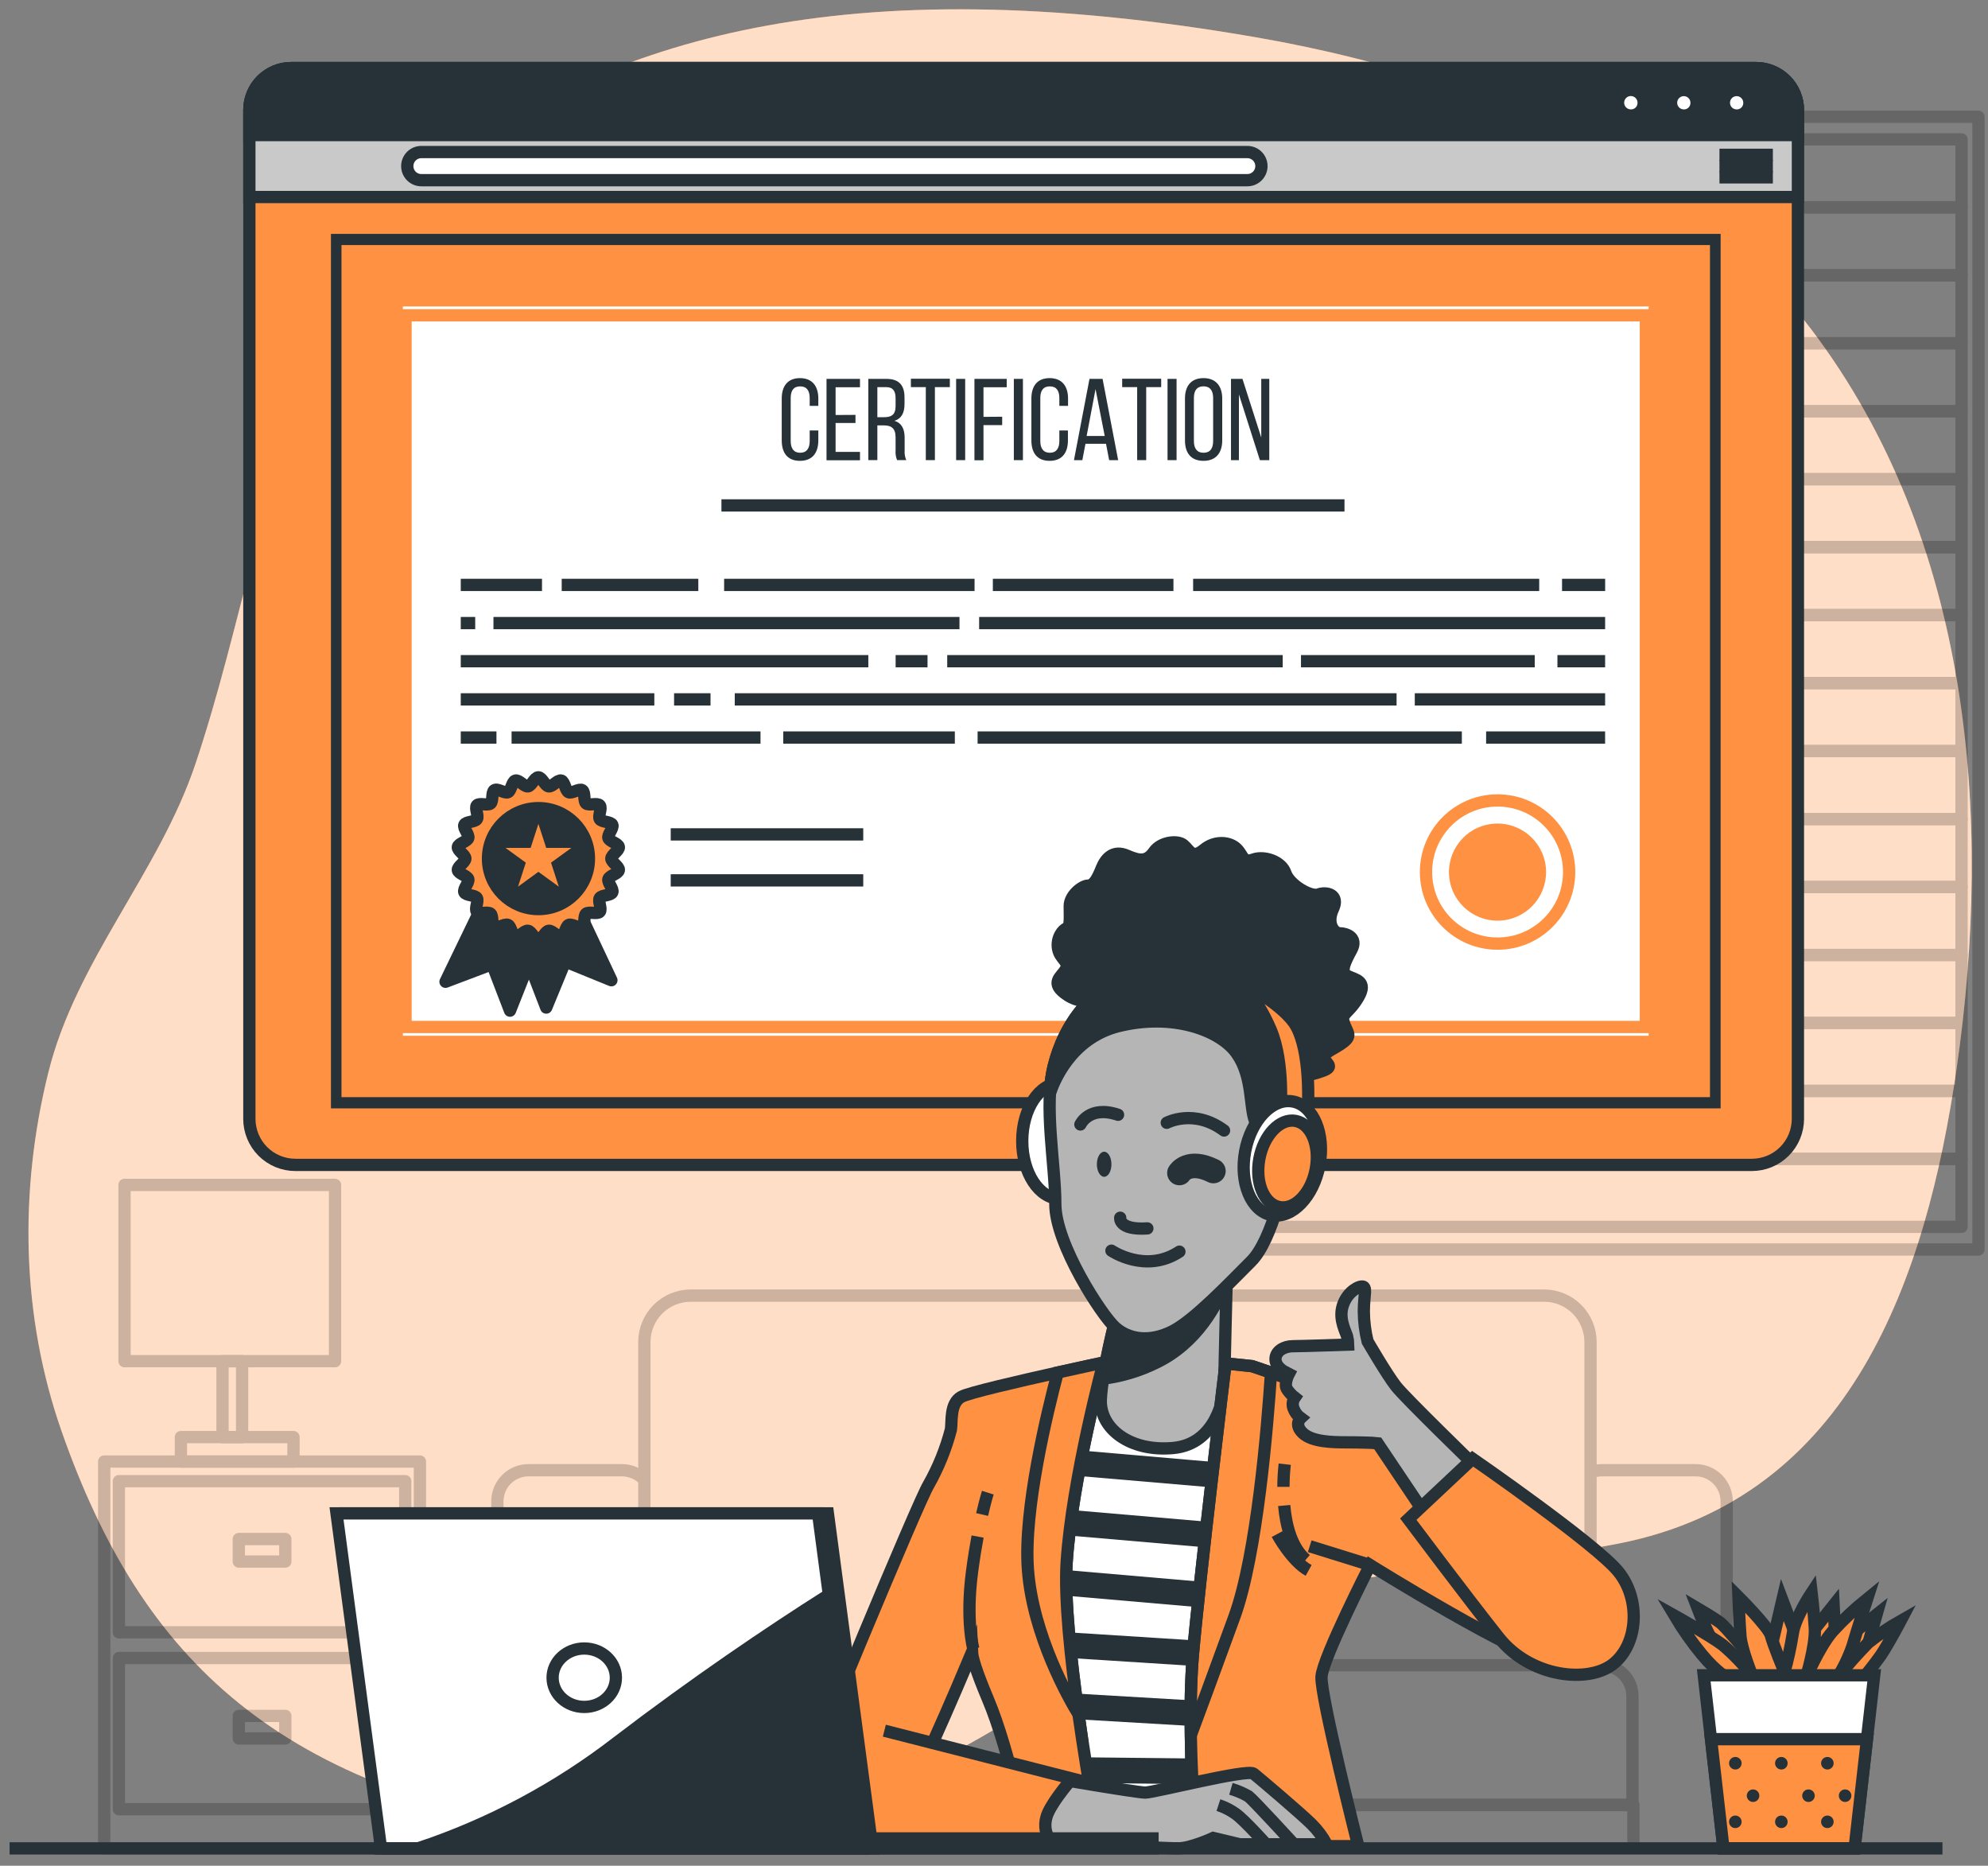 <svg width="162" height="152" viewBox="0 0 162 152" fill="none" xmlns="http://www.w3.org/2000/svg">
<rect x="0" y="0" width="162" height="152" fill="#808080" stroke="none"/>
<path d="M147.615 26.854C143.658 21.605 138.71 17.182 133.052 13.836C123.656 8.253 113.053 4.893 102.323 3.034C68.372 -2.842 49.761 3.376 35.723 13.481C26.426 20.189 23.503 34.452 20.758 44.824C19.216 50.645 17.841 56.529 15.925 62.241C12.947 71.109 6.184 78.271 3.93 87.414C1.543 97.062 1.73 107.226 5.035 116.646C11.566 135.254 22.664 146.038 48.13 149.619C61.772 151.542 72.737 145.905 84.057 139.121C91.035 134.94 98.268 131.171 106.276 129.466C114.734 127.669 123.435 127.42 131.917 125.748C150.889 122.014 156.977 104.058 159.443 87.049C162.427 66.457 160.558 43.95 147.615 26.854Z" fill="#FF9142"/>
<path opacity="0.7" d="M147.615 26.854C143.658 21.605 138.71 17.182 133.052 13.836C123.656 8.253 113.053 4.893 102.323 3.034C68.372 -2.842 49.761 3.376 35.723 13.481C26.426 20.189 23.503 34.452 20.758 44.824C19.216 50.645 17.841 56.529 15.925 62.241C12.947 71.109 6.184 78.271 3.93 87.414C1.543 97.062 1.73 107.226 5.035 116.646C11.566 135.254 22.664 146.038 48.13 149.619C61.772 151.542 72.737 145.905 84.057 139.121C91.035 134.94 98.268 131.171 106.276 129.466C114.734 127.669 123.435 127.42 131.917 125.748C150.889 122.014 156.977 104.058 159.443 87.049C162.427 66.457 160.558 43.95 147.615 26.854Z" fill="white"/>
<g opacity="0.2">
<path d="M159.845 11.355H94.785L92.477 16.891H159.845V11.355Z" stroke="black" stroke-linejoin="round"/>
<path d="M159.845 16.891H94.785L92.477 22.429H159.845V16.891Z" stroke="black" stroke-linejoin="round"/>
<path d="M159.845 22.43H94.785L92.477 27.965H159.845V22.43Z" stroke="black" stroke-linejoin="round"/>
<path d="M159.845 27.965H94.785L92.477 33.504H159.845V27.965Z" stroke="black" stroke-linejoin="round"/>
<path d="M159.845 33.504H94.785L92.477 39.039H159.845V33.504Z" stroke="black" stroke-linejoin="round"/>
<path d="M159.845 39.039H94.785L92.477 44.578H159.845V39.039Z" stroke="black" stroke-linejoin="round"/>
<path d="M159.845 44.578H94.785L92.477 50.113H159.845V44.578Z" stroke="black" stroke-linejoin="round"/>
<path d="M159.845 50.113H94.785L92.477 55.652H159.845V50.113Z" stroke="black" stroke-linejoin="round"/>
<path d="M159.845 55.652H94.785L92.477 61.188H159.845V55.652Z" stroke="black" stroke-linejoin="round"/>
<path d="M159.845 61.188H94.785L92.477 66.726H159.845V61.188Z" stroke="black" stroke-linejoin="round"/>
<path d="M159.845 66.727H94.785L92.477 72.262H159.845V66.727Z" stroke="black" stroke-linejoin="round"/>
<path d="M159.845 72.262H94.785L92.477 77.8H159.845V72.262Z" stroke="black" stroke-linejoin="round"/>
<path d="M159.845 77.801H94.785L92.477 83.336H159.845V77.801Z" stroke="black" stroke-linejoin="round"/>
<path d="M159.845 83.336H94.785L92.477 88.875H159.845V83.336Z" stroke="black" stroke-linejoin="round"/>
<path d="M159.845 88.875H94.785L92.477 94.41H159.845V88.875Z" stroke="black" stroke-linejoin="round"/>
<path d="M159.845 94.41H94.785L92.477 99.949H159.845V94.41Z" stroke="black" stroke-linejoin="round"/>
<path d="M161.223 9.512H91.781V101.794H161.223V9.512Z" stroke="black" stroke-linejoin="round"/>
</g>
<g opacity="0.2">
<path d="M33.022 135.078H9.688V147.394H33.022V135.078Z" stroke="black" stroke-linejoin="round"/>
<path d="M23.25 139.793H19.461V141.628H23.25V139.793Z" stroke="black" stroke-linejoin="round"/>
<path d="M34.218 119.07H8.492V150.58H34.218V119.07Z" stroke="black" stroke-linejoin="round"/>
<path d="M33.022 120.668H9.688V132.983H33.022V120.668Z" stroke="black" stroke-linejoin="round"/>
<path d="M23.25 125.383H19.461V127.218H23.25V125.383Z" stroke="black" stroke-linejoin="round"/>
<path d="M23.916 117.078H14.742V119.073H23.916V117.078Z" stroke="black" stroke-linejoin="round"/>
<path d="M19.729 110.898H18.133V117.082H19.729V110.898Z" stroke="black" stroke-linejoin="round"/>
<path d="M27.3 96.535H10.148V110.893H27.3V96.535Z" stroke="black" stroke-linejoin="round"/>
</g>
<g opacity="0.2">
<path d="M129.61 135.666V109.336C129.61 108.839 129.512 108.347 129.322 107.887C129.132 107.428 128.853 107.01 128.502 106.659C128.15 106.307 127.733 106.028 127.273 105.838C126.814 105.648 126.321 105.55 125.824 105.551H91.234V135.928" stroke="black" stroke-linejoin="round"/>
<path d="M91.524 105.551H56.29C55.793 105.551 55.301 105.649 54.842 105.839C54.383 106.029 53.966 106.308 53.614 106.66C53.263 107.011 52.985 107.429 52.795 107.888C52.605 108.347 52.507 108.839 52.508 109.336V135.666" stroke="black" stroke-linejoin="round"/>
<path d="M133.025 138.191V147.059H91.25V135.664H130.509C130.84 135.664 131.168 135.729 131.475 135.856C131.781 135.983 132.059 136.169 132.293 136.404C132.527 136.639 132.712 136.918 132.838 137.224C132.963 137.531 133.027 137.86 133.025 138.191Z" stroke="black" stroke-linejoin="round"/>
<path d="M91.572 135.664H51.607C51.277 135.664 50.95 135.729 50.645 135.856C50.339 135.982 50.062 136.168 49.829 136.401C49.595 136.635 49.41 136.913 49.284 137.218C49.158 137.523 49.093 137.851 49.094 138.181V147.048H91.572" stroke="black" stroke-linejoin="round"/>
<path d="M49.094 150.756V147.035H133.102V150.756" stroke="black" stroke-linejoin="round"/>
<path d="M52.509 120.558C52.272 120.312 51.988 120.115 51.673 119.981C51.358 119.847 51.02 119.778 50.678 119.777H43.069C42.736 119.777 42.406 119.842 42.098 119.969C41.79 120.096 41.51 120.283 41.275 120.518C41.039 120.754 40.852 121.033 40.724 121.341C40.597 121.649 40.531 121.978 40.531 122.311V150.578" stroke="black" stroke-linejoin="round"/>
<path d="M140.704 150.394V122.311C140.704 121.639 140.437 120.995 139.962 120.52C139.486 120.044 138.842 119.777 138.17 119.777H130.561C130.234 119.776 129.911 119.84 129.609 119.965" stroke="black" stroke-linejoin="round"/>
</g>
<path d="M146.51 8.957V91.151C146.51 92.146 146.114 93.1 145.411 93.804C144.707 94.507 143.753 94.903 142.758 94.903H24.072C23.077 94.903 22.123 94.507 21.419 93.804C20.716 93.1 20.32 92.146 20.32 91.151V8.957C20.32 8.053 20.68 7.185 21.319 6.546C21.959 5.906 22.826 5.547 23.731 5.547H143.099C144.004 5.547 144.871 5.906 145.511 6.546C146.15 7.185 146.51 8.053 146.51 8.957Z" fill="#FF9142" stroke="#263238" stroke-miterlimit="10"/>
<path d="M146.51 8.957V16.051H20.32V8.957C20.32 8.053 20.68 7.185 21.319 6.546C21.959 5.906 22.826 5.547 23.731 5.547H143.099C144.004 5.547 144.871 5.906 145.511 6.546C146.15 7.185 146.51 8.053 146.51 8.957Z" fill="#C9C9C9" stroke="#263238" stroke-miterlimit="10"/>
<path d="M101.647 14.679H34.33C34.027 14.678 33.736 14.557 33.522 14.342C33.308 14.127 33.188 13.836 33.188 13.533C33.188 13.229 33.308 12.938 33.522 12.724C33.736 12.509 34.027 12.388 34.33 12.387H101.647C101.951 12.387 102.242 12.508 102.457 12.722C102.672 12.937 102.793 13.229 102.793 13.533C102.793 13.837 102.672 14.128 102.457 14.343C102.242 14.558 101.951 14.679 101.647 14.679Z" fill="white" stroke="#263238" stroke-miterlimit="10"/>
<path d="M140.117 12.613H144.469" stroke="#263238" stroke-miterlimit="10"/>
<path d="M140.117 13.531H144.469" stroke="#263238" stroke-miterlimit="10"/>
<path d="M140.117 14.449H144.469" stroke="#263238" stroke-miterlimit="10"/>
<path d="M146.51 8.957V11.004H20.32V8.957C20.32 8.053 20.68 7.185 21.319 6.546C21.959 5.906 22.826 5.547 23.731 5.547H143.099C144.004 5.547 144.871 5.906 145.511 6.546C146.15 7.185 146.51 8.053 146.51 8.957Z" fill="#263238" stroke="#263238" stroke-miterlimit="10"/>
<path d="M133.939 8.388C133.943 8.181 133.885 7.977 133.773 7.803C133.66 7.628 133.498 7.491 133.308 7.409C133.117 7.327 132.907 7.304 132.703 7.342C132.499 7.38 132.311 7.478 132.163 7.624C132.015 7.769 131.914 7.955 131.873 8.159C131.831 8.362 131.851 8.573 131.93 8.765C132.009 8.957 132.143 9.121 132.316 9.236C132.488 9.351 132.691 9.412 132.898 9.411C133.034 9.414 133.169 9.389 133.295 9.339C133.421 9.288 133.536 9.213 133.633 9.118C133.73 9.023 133.807 8.909 133.859 8.784C133.912 8.659 133.939 8.524 133.939 8.388Z" fill="white" stroke="#263238" stroke-miterlimit="10"/>
<path d="M138.252 8.389C138.256 8.183 138.197 7.98 138.085 7.807C137.973 7.634 137.812 7.498 137.622 7.416C137.432 7.335 137.223 7.312 137.02 7.35C136.817 7.388 136.63 7.486 136.483 7.631C136.335 7.775 136.235 7.961 136.193 8.163C136.152 8.365 136.171 8.575 136.249 8.766C136.328 8.957 136.461 9.121 136.632 9.236C136.804 9.351 137.005 9.412 137.212 9.412C137.348 9.415 137.483 9.39 137.609 9.34C137.735 9.289 137.85 9.214 137.946 9.119C138.043 9.024 138.12 8.91 138.173 8.785C138.225 8.66 138.252 8.525 138.252 8.389Z" fill="white" stroke="#263238" stroke-miterlimit="10"/>
<path d="M142.557 8.389C142.56 8.183 142.502 7.98 142.39 7.807C142.278 7.634 142.116 7.498 141.927 7.416C141.737 7.335 141.527 7.312 141.324 7.35C141.121 7.388 140.935 7.486 140.787 7.631C140.64 7.775 140.539 7.961 140.498 8.163C140.456 8.365 140.476 8.575 140.554 8.766C140.632 8.957 140.766 9.121 140.937 9.236C141.108 9.351 141.31 9.412 141.517 9.412C141.652 9.415 141.787 9.39 141.913 9.34C142.04 9.289 142.154 9.214 142.251 9.119C142.348 9.024 142.425 8.91 142.477 8.785C142.53 8.66 142.557 8.525 142.557 8.389Z" fill="white" stroke="#263238" stroke-miterlimit="10"/>
<path d="M139.712 19.555H27.469V89.798H139.712V19.555Z" fill="white" stroke="#263238" stroke-miterlimit="10"/>
<path d="M136.845 22.465H30.328V86.883H136.845V22.465Z" stroke="#FF9142" stroke-width="5" stroke-miterlimit="10"/>
<path d="M134.121 25.688H33.047V83.666H134.121V25.688Z" stroke="#FF9142" stroke-miterlimit="10"/>
<path d="M66.684 32.469V33.066H65.981V32.431C65.981 31.835 65.746 31.477 65.207 31.477C64.668 31.477 64.433 31.818 64.433 32.431V35.931C64.433 36.524 64.678 36.886 65.207 36.886C65.736 36.886 65.981 36.524 65.981 35.931V35.068H66.684V35.88C66.684 36.882 66.21 37.544 65.187 37.544C64.163 37.544 63.703 36.882 63.703 35.88V32.469C63.703 31.466 64.177 30.805 65.187 30.805C66.196 30.805 66.684 31.463 66.684 32.469Z" fill="#263238"/>
<path d="M69.712 33.8V34.462H68.092V36.815H70.08V37.497H67.352V30.867H70.08V31.549H68.092V33.81L69.712 33.8Z" fill="#263238"/>
<path d="M72.235 30.867C73.275 30.867 73.708 31.399 73.708 32.382V32.92C73.708 33.65 73.452 34.104 72.886 34.285C73.49 34.465 73.718 34.967 73.718 35.666V36.689C73.696 36.961 73.742 37.234 73.851 37.484H73.104C72.999 37.23 72.957 36.955 72.981 36.682V35.642C72.981 34.892 72.64 34.656 72.016 34.656H71.495V37.484H70.758V30.867H72.235ZM72.044 33.988C72.63 33.988 72.981 33.8 72.981 33.081V32.446C72.981 31.853 72.763 31.539 72.214 31.539H71.495V33.988H72.044Z" fill="#263238"/>
<path d="M75.444 37.486V31.538H74.227V30.855H77.402V31.538H76.184V37.486H75.444Z" fill="#263238"/>
<path d="M78.651 30.867V37.487H77.914V30.867H78.651Z" fill="#263238"/>
<path d="M81.667 33.95V34.632H80.143V37.497H79.406V30.867H82.036V31.549H80.143V33.961L81.667 33.95Z" fill="#263238"/>
<path d="M83.357 30.867V37.487H82.617V30.867H83.357Z" fill="#263238"/>
<path d="M87.034 32.469V33.066H86.325V32.431C86.325 31.835 86.09 31.477 85.551 31.477C85.012 31.477 84.773 31.818 84.773 32.431V35.931C84.773 36.524 85.019 36.886 85.551 36.886C86.083 36.886 86.325 36.524 86.325 35.931V35.068H87.024V35.88C87.024 36.882 86.554 37.544 85.531 37.544C84.507 37.544 84.047 36.882 84.047 35.88V32.469C84.047 31.466 84.517 30.805 85.531 30.805C86.543 30.805 87.034 31.463 87.034 32.469Z" fill="#263238"/>
<path d="M88.454 36.154L88.198 37.487H87.516L88.781 30.867H89.848L91.117 37.487H90.384L90.128 36.154H88.454ZM88.549 35.519H90.022L89.275 31.699L88.549 35.519Z" fill="#263238"/>
<path d="M92.666 37.486V31.538H91.445V30.855H94.624V31.538H93.403V37.486H92.666Z" fill="#263238"/>
<path d="M95.877 30.867V37.487H95.141V30.867H95.877Z" fill="#263238"/>
<path d="M96.562 32.469C96.562 31.446 97.064 30.805 98.073 30.805C99.083 30.805 99.598 31.456 99.598 32.469V35.88C99.598 36.882 99.097 37.544 98.073 37.544C97.05 37.544 96.562 36.903 96.562 35.88V32.469ZM97.289 35.931C97.289 36.534 97.545 36.886 98.073 36.886C98.602 36.886 98.858 36.545 98.858 35.931V32.428C98.858 31.831 98.612 31.473 98.073 31.473C97.534 31.473 97.289 31.814 97.289 32.428V35.931Z" fill="#263238"/>
<path d="M100.957 37.487H100.312V30.867H101.247L102.778 35.642V30.867H103.433V37.487H102.666L100.96 32.136L100.957 37.487Z" fill="#263238"/>
<path d="M58.789 41.176H109.561" stroke="#263238" stroke-miterlimit="10"/>
<path d="M127.289 47.652H130.802" stroke="#263238" stroke-miterlimit="10"/>
<path d="M97.227 47.652H125.428" stroke="#263238" stroke-miterlimit="10"/>
<path d="M80.906 47.652H95.623" stroke="#263238" stroke-miterlimit="10"/>
<path d="M59.008 47.652H79.416" stroke="#263238" stroke-miterlimit="10"/>
<path d="M45.773 47.652H56.905" stroke="#263238" stroke-miterlimit="10"/>
<path d="M37.547 47.652H44.167" stroke="#263238" stroke-miterlimit="10"/>
<path d="M79.789 50.762H130.8" stroke="#263238" stroke-miterlimit="10"/>
<path d="M40.211 50.762H78.187" stroke="#263238" stroke-miterlimit="10"/>
<path d="M37.547 50.762H38.724" stroke="#263238" stroke-miterlimit="10"/>
<path d="M126.914 53.867H130.799" stroke="#263238" stroke-miterlimit="10"/>
<path d="M106.016 53.867H125.063" stroke="#263238" stroke-miterlimit="10"/>
<path d="M77.188 53.867H104.526" stroke="#263238" stroke-miterlimit="10"/>
<path d="M72.984 53.867H75.583" stroke="#263238" stroke-miterlimit="10"/>
<path d="M37.547 53.867H70.758" stroke="#263238" stroke-miterlimit="10"/>
<path d="M115.289 56.977H130.8" stroke="#263238" stroke-miterlimit="10"/>
<path d="M59.875 56.977H113.806" stroke="#263238" stroke-miterlimit="10"/>
<path d="M54.93 56.977H57.9" stroke="#263238" stroke-miterlimit="10"/>
<path d="M37.547 56.977H53.321" stroke="#263238" stroke-miterlimit="10"/>
<path d="M121.102 60.086H130.798" stroke="#263238" stroke-miterlimit="10"/>
<path d="M79.664 60.086H119.124" stroke="#263238" stroke-miterlimit="10"/>
<path d="M63.828 60.086H77.808" stroke="#263238" stroke-miterlimit="10"/>
<path d="M41.688 60.086H61.973" stroke="#263238" stroke-miterlimit="10"/>
<path d="M37.547 60.086H40.456" stroke="#263238" stroke-miterlimit="10"/>
<path d="M41.312 73.774L44.512 82.085L46.06 78.327L49.822 79.858L46.145 72.055L41.312 73.774Z" fill="#263238" stroke="#263238" stroke-linecap="round" stroke-linejoin="round"/>
<path d="M40.176 71.965L36.305 79.983L40.104 78.547L41.56 82.336L44.739 74.318L40.176 71.965Z" fill="#263238" stroke="#263238" stroke-linecap="round" stroke-linejoin="round"/>
<path d="M49.813 69.947C49.813 69.644 50.471 69.296 50.431 69.003C50.39 68.709 49.66 68.556 49.575 68.273C49.489 67.99 50.021 67.465 49.898 67.195C49.776 66.926 49.032 66.987 48.875 66.735C48.718 66.482 49.077 65.834 48.875 65.609C48.674 65.384 47.985 65.654 47.76 65.456C47.535 65.258 47.706 64.538 47.453 64.375C47.201 64.211 46.614 64.668 46.338 64.542C46.062 64.416 46.028 63.675 45.738 63.59C45.448 63.505 45.018 64.109 44.715 64.068C44.411 64.027 44.172 63.324 43.869 63.324C43.565 63.324 43.316 64.027 43.023 64.068C42.73 64.109 42.286 63.508 42 63.59C41.713 63.672 41.659 64.419 41.396 64.542C41.133 64.665 40.537 64.201 40.284 64.375C40.032 64.549 40.202 65.261 39.977 65.459C39.752 65.657 39.056 65.384 38.862 65.609C38.668 65.834 39.029 66.482 38.862 66.735C38.695 66.987 37.958 66.922 37.839 67.195C37.719 67.468 38.248 67.983 38.163 68.273C38.078 68.563 37.351 68.706 37.307 69.003C37.263 69.299 37.924 69.644 37.924 69.947C37.924 70.251 37.266 70.595 37.307 70.889C37.348 71.182 38.078 71.335 38.163 71.622C38.248 71.909 37.713 72.427 37.839 72.696C37.965 72.966 38.705 72.908 38.862 73.157C39.019 73.406 38.657 74.057 38.862 74.282C39.067 74.507 39.749 74.238 39.977 74.436C40.206 74.633 40.032 75.353 40.284 75.517C40.537 75.68 41.123 75.224 41.396 75.35C41.669 75.476 41.71 76.216 42 76.301C42.29 76.386 42.719 75.783 43.023 75.827C43.326 75.871 43.565 76.567 43.869 76.567C44.172 76.567 44.421 75.868 44.715 75.827C45.008 75.786 45.451 76.383 45.738 76.301C46.024 76.219 46.079 75.472 46.341 75.35C46.604 75.227 47.201 75.691 47.453 75.517C47.706 75.343 47.535 74.63 47.76 74.436C47.985 74.241 48.681 74.507 48.875 74.282C49.07 74.057 48.708 73.409 48.875 73.157C49.042 72.904 49.779 72.969 49.898 72.696C50.018 72.424 49.489 71.909 49.575 71.619C49.66 71.329 50.386 71.189 50.431 70.889C50.475 70.589 49.813 70.251 49.813 69.947Z" fill="#FF9142" stroke="#263238" stroke-miterlimit="10"/>
<path d="M43.879 74.062C46.15 74.062 47.992 72.221 47.992 69.949C47.992 67.677 46.15 65.836 43.879 65.836C41.607 65.836 39.766 67.677 39.766 69.949C39.766 72.221 41.607 74.062 43.879 74.062Z" fill="#263238" stroke="#263238" stroke-linecap="round" stroke-linejoin="round"/>
<path d="M43.875 67.121L44.509 69.075H46.562L44.902 70.279L45.536 72.234L43.875 71.026L42.214 72.234L42.848 70.279L41.188 69.075H43.241L43.875 67.121Z" fill="#FF9142"/>
<path d="M54.656 67.977H70.345" stroke="#263238" stroke-miterlimit="10"/>
<path d="M54.656 71.723H70.345" stroke="#263238" stroke-miterlimit="10"/>
<path d="M122.035 76.875C125.256 76.875 127.867 74.264 127.867 71.043C127.867 67.822 125.256 65.211 122.035 65.211C118.814 65.211 116.203 67.822 116.203 71.043C116.203 74.264 118.814 76.875 122.035 76.875Z" stroke="#FF9142" stroke-miterlimit="10"/>
<path d="M122.877 74.914C125.012 74.447 126.363 72.338 125.896 70.204C125.428 68.069 123.319 66.718 121.185 67.185C119.051 67.652 117.699 69.761 118.166 71.896C118.634 74.03 120.743 75.382 122.877 74.914Z" fill="#FF9142"/>
<path d="M141.235 136.657C141.235 136.657 140.041 134.611 139.444 133.502C139.028 132.7 138.658 131.875 138.336 131.03C138.336 131.03 139.785 131.882 140.212 132.223C140.638 132.564 142.429 134.696 142.429 134.696L142.94 134.099L142.343 132.138L144.304 134.355L145.242 130.348L146.692 134.184L149.42 130.774L149.591 134.184L152.916 131.541L151.722 135.719L150.443 137.51H141.32L141.235 136.657Z" fill="#FF9142" stroke="#263238" stroke-miterlimit="10"/>
<path d="M140.724 136.656C140.724 136.656 139.957 136.315 138.678 134.781C137.861 133.786 137.12 132.731 136.461 131.626C136.461 131.626 139.36 133.246 140.383 134.013C141.256 134.759 142.055 135.587 142.77 136.486C142.77 136.486 141.918 134.354 141.833 133.331C141.747 132.308 141.662 130.091 141.662 130.091C141.662 130.091 144.135 132.564 144.305 133.246C144.476 133.928 145.414 136.23 145.414 136.23C145.696 135.191 145.924 134.138 146.096 133.075C146.266 131.796 147.63 129.75 147.63 129.75C147.63 129.75 147.801 131.199 147.886 132.649C147.971 134.098 147.119 136.827 147.119 136.827C147.119 136.827 148.227 134.184 149.336 132.905C150.206 131.954 151.146 131.071 152.149 130.262C152.149 130.262 151.297 132.905 150.956 134.098C150.637 135.028 150.208 135.915 149.677 136.742C150.477 135.73 151.331 134.762 152.235 133.843C153.067 133.177 153.951 132.578 154.878 132.052C154.878 132.052 153.94 133.843 153.258 134.866C152.621 135.754 151.938 136.608 151.211 137.424H140.724V136.656Z" fill="#FF9142" stroke="#263238" stroke-miterlimit="10"/>
<path d="M152.727 136.484L152.137 141.685L151.124 150.58H140.439L139.426 141.685L138.836 136.484H152.727Z" fill="white" stroke="#263238" stroke-miterlimit="10"/>
<path d="M152.141 141.688L151.128 150.582H140.443L139.43 141.688H152.141Z" fill="#FF9142" stroke="#263238" stroke-miterlimit="10"/>
<path d="M141.41 144.16C141.693 144.16 141.922 143.931 141.922 143.648C141.922 143.366 141.693 143.137 141.41 143.137C141.127 143.137 140.898 143.366 140.898 143.648C140.898 143.931 141.127 144.16 141.41 144.16Z" fill="#263238"/>
<path d="M145.16 144.16C145.443 144.16 145.672 143.931 145.672 143.648C145.672 143.366 145.443 143.137 145.16 143.137C144.877 143.137 144.648 143.366 144.648 143.648C144.648 143.931 144.877 144.16 145.16 144.16Z" fill="#263238"/>
<path d="M142.855 146.804C143.138 146.804 143.367 146.575 143.367 146.293C143.367 146.01 143.138 145.781 142.855 145.781C142.573 145.781 142.344 146.01 142.344 146.293C142.344 146.575 142.573 146.804 142.855 146.804Z" fill="#263238"/>
<path d="M147.371 146.804C147.653 146.804 147.883 146.575 147.883 146.293C147.883 146.01 147.653 145.781 147.371 145.781C147.088 145.781 146.859 146.01 146.859 146.293C146.859 146.575 147.088 146.804 147.371 146.804Z" fill="#263238"/>
<path d="M150.355 146.804C150.638 146.804 150.867 146.575 150.867 146.293C150.867 146.01 150.638 145.781 150.355 145.781C150.073 145.781 149.844 146.01 149.844 146.293C149.844 146.575 150.073 146.804 150.355 146.804Z" fill="#263238"/>
<path d="M148.91 144.16C149.193 144.16 149.422 143.931 149.422 143.648C149.422 143.366 149.193 143.137 148.91 143.137C148.627 143.137 148.398 143.366 148.398 143.648C148.398 143.931 148.627 144.16 148.91 144.16Z" fill="#263238"/>
<path d="M141.41 148.933C141.693 148.933 141.922 148.704 141.922 148.422C141.922 148.139 141.693 147.91 141.41 147.91C141.127 147.91 140.898 148.139 140.898 148.422C140.898 148.704 141.127 148.933 141.41 148.933Z" fill="#263238"/>
<path d="M145.16 148.933C145.443 148.933 145.672 148.704 145.672 148.422C145.672 148.139 145.443 147.91 145.16 147.91C144.877 147.91 144.648 148.139 144.648 148.422C144.648 148.704 144.877 148.933 145.16 148.933Z" fill="#263238"/>
<path d="M148.91 148.933C149.193 148.933 149.422 148.704 149.422 148.422C149.422 148.139 149.193 147.91 148.91 147.91C148.627 147.91 148.398 148.139 148.398 148.422C148.398 148.704 148.627 148.933 148.91 148.933Z" fill="#263238"/>
<path d="M89.46 92.957C89.466 90.358 88.093 88.247 86.392 88.243C84.691 88.239 83.307 90.343 83.301 92.942C83.294 95.541 84.668 97.652 86.369 97.656C88.07 97.66 89.454 95.556 89.46 92.957Z" fill="white" stroke="#263238" stroke-linecap="round" stroke-linejoin="round"/>
<path d="M90.253 81.166C90.253 81.166 88.593 82.118 87.01 81.088C85.427 80.058 86.536 79.587 86.853 78.953C87.17 78.319 86.379 78.162 86.219 77.292C86.058 76.422 86.614 75.71 86.931 75.631C87.249 75.553 87.17 74.68 87.17 73.81C87.17 72.94 88.193 72.149 88.671 72.149C89.148 72.149 89.462 71.518 89.779 70.727C90.097 69.935 90.731 69.223 91.826 69.704C92.92 70.184 93.487 70.178 94.043 69.386C94.598 68.595 95.939 68.438 96.43 68.834C96.921 69.23 97.139 70.021 98.091 69.23C99.042 68.438 100.226 68.599 100.778 69.151C101.331 69.704 101.252 70.338 102.142 70.021C103.033 69.704 104.434 70.178 104.752 71.129C105.069 72.081 106.798 73.107 107.442 72.868C108.087 72.63 109.182 72.868 108.626 74.055C108.07 75.242 108.708 76.034 109.182 76.034C109.656 76.034 110.686 76.351 110.13 77.377C109.574 78.404 109.182 79.198 109.813 79.512C110.444 79.826 111.474 79.908 110.686 81.255C109.898 82.602 109.26 82.52 109.499 83.301C109.738 84.082 110.208 84.324 109.499 84.884C108.79 85.443 107.916 85.675 107.916 86.149C107.916 86.623 108.865 86.859 107.756 87.254C107.117 87.487 106.453 87.648 105.778 87.731C105.778 87.731 104.199 83.458 99.687 82.036C95.175 80.614 92.569 80.767 91.539 81.323C90.509 81.879 90.253 81.166 90.253 81.166Z" fill="#263238" stroke="#263238" stroke-linecap="round" stroke-linejoin="round"/>
<path d="M91.842 110.168L86.044 112.842C86.044 112.842 83.046 129.437 83.261 134.042C83.476 138.646 86.044 150.102 86.044 150.102H99.973C99.973 150.102 97.831 136.074 98.902 131.044C99.973 126.013 102.544 112.201 102.544 112.201C102.544 112.201 98.26 111.024 96.975 110.809C95.689 110.594 91.842 110.168 91.842 110.168Z" fill="white" stroke="#263238" stroke-miterlimit="10"/>
<path d="M85.195 117.921L101.224 119.306C101.094 119.988 100.965 120.67 100.832 121.352L84.871 119.988C84.969 119.265 85.089 118.573 85.195 117.921ZM98.912 131.031C99.034 130.452 99.178 129.756 99.335 128.985L83.762 127.641C83.674 128.358 83.595 129.05 83.523 129.708L98.912 131.042V131.031ZM100.276 124.135L84.42 122.771C84.318 123.453 84.216 124.135 84.12 124.838L99.874 126.202C100.02 125.541 100.153 124.852 100.29 124.149L100.276 124.135ZM83.275 132.744C83.254 133.235 83.251 133.668 83.275 134.029C83.275 134.278 83.305 134.548 83.329 134.831L98.612 135.806C98.612 135.076 98.612 134.374 98.612 133.719L83.275 132.744ZM86.146 112.785L86.051 112.829C86.051 112.829 85.914 113.593 85.71 114.838L101.794 116.23C101.937 115.456 102.07 114.76 102.179 114.183L86.146 112.785ZM99.106 143.282L84.628 143.129C84.765 143.852 84.905 144.551 85.038 145.216L99.362 145.38C99.294 144.725 99.205 144.022 99.13 143.309L99.106 143.282ZM84.008 139.844L98.867 140.717C98.808 140.019 98.757 139.32 98.714 138.62L83.67 137.737C83.793 138.429 83.909 139.138 84.032 139.858L84.008 139.844Z" fill="#263238"/>
<path d="M90.989 107.157C90.989 107.157 89.812 111.652 89.706 114.008C89.601 116.365 92.06 118.289 95.593 117.968C99.126 117.647 99.767 113.793 99.767 112.828C99.767 111.863 99.975 103.746 99.975 103.746C98.791 104.76 97.537 105.689 96.224 106.529C94.201 107.811 90.989 107.157 90.989 107.157Z" fill="#B5B5B5" stroke="#263238" stroke-miterlimit="10"/>
<path d="M94.2 111.024C97.545 109.421 99.213 106.273 99.967 104.274C99.967 103.933 99.967 103.742 99.967 103.742C98.782 104.756 97.529 105.686 96.215 106.525C94.169 107.811 90.97 107.17 90.97 107.17C90.97 107.17 90.237 109.98 89.875 112.32C91.379 112.131 92.84 111.693 94.2 111.024Z" fill="#263238" stroke="#263238" stroke-miterlimit="10"/>
<path d="M105.67 89.982C105.67 89.982 105.533 85.235 103.77 82.52C102.007 79.805 98.289 78.144 94.139 78.85C88.989 79.737 86.676 83.597 85.861 86.855C85.046 90.112 85.998 94.859 85.998 98.109C85.998 101.36 89.797 107.198 90.882 108.15C91.966 109.101 93.641 109.415 95.554 108.447C97.31 107.553 100.199 104.514 101.962 102.751C103.726 100.988 104.776 95.742 105.049 94.521C105.322 93.3 105.67 89.982 105.67 89.982Z" fill="#B5B5B5" stroke="#263238" stroke-linecap="round" stroke-linejoin="round"/>
<path d="M91.284 99.207C91.284 99.207 91.123 100.23 93.497 100.077" stroke="#263238" stroke-linecap="round" stroke-linejoin="round"/>
<path d="M90.57 101.891C90.57 101.891 93.34 103.79 96.109 101.972" stroke="#263238" stroke-linecap="round" stroke-linejoin="round"/>
<path d="M96.109 95.563C96.109 95.563 96.819 94.376 98.879 95.403" stroke="#263238" stroke-width="2" stroke-linecap="round" stroke-linejoin="round"/>
<path d="M90.57 94.851C90.57 95.421 90.304 95.874 89.976 95.874C89.649 95.874 89.383 95.414 89.383 94.851C89.383 94.288 89.649 93.828 89.976 93.828C90.304 93.828 90.57 94.285 90.57 94.851Z" fill="#263238"/>
<path d="M88.039 91.61C88.039 91.61 88.752 90.028 91.109 90.819" stroke="#263238" stroke-linecap="round" stroke-linejoin="round"/>
<path d="M95.078 91.471C95.078 91.471 97.295 90.284 99.747 92.101" stroke="#263238" stroke-linecap="round" stroke-linejoin="round"/>
<path d="M94.14 78.851C88.99 79.738 86.678 83.599 85.863 86.856C85.692 87.579 85.592 88.317 85.562 89.059C85.829 88.23 87.21 84.594 91.125 83.602C95.559 82.497 99.433 83.919 100.777 85.819C102.121 87.719 101.8 90.171 102.281 91.358C102.581 92.108 104.088 93.24 105.156 93.97C105.401 92.514 105.671 89.966 105.671 89.966C105.671 89.966 105.535 85.219 103.771 82.504C102.008 79.789 98.291 78.145 94.14 78.851Z" fill="#263238" stroke="#263238" stroke-linecap="round" stroke-linejoin="round"/>
<path d="M104.33 90.819C104.33 90.819 104.726 86.628 103.539 83.859C102.352 81.089 100.93 79.902 100.93 79.902C100.93 79.902 104.252 81.645 105.438 83.313C106.625 84.981 106.782 89.008 106.462 91.778L104.009 91.382L104.33 90.819Z" fill="#FF9142" stroke="#263238" stroke-miterlimit="10"/>
<path d="M107.523 94.932C107.045 97.486 105.303 99.304 103.628 98.994C101.954 98.683 100.988 96.354 101.466 93.8C101.943 91.245 103.686 89.427 105.357 89.738C107.028 90.048 108 92.377 107.523 94.932Z" fill="white" stroke="#263238" stroke-linecap="round" stroke-linejoin="round"/>
<path d="M107.217 95.258C107.579 93.319 106.845 91.556 105.577 91.319C104.308 91.082 102.986 92.462 102.624 94.4C102.262 96.339 102.997 98.102 104.265 98.339C105.534 98.576 106.855 97.197 107.217 95.258Z" fill="#FF9142" stroke="#263238" stroke-miterlimit="10"/>
<path d="M87.887 139.666C88.685 145.328 89.667 150.406 89.667 150.406H83.818C83.818 150.406 82.321 142.695 80.499 138.415C79.476 135.98 79.227 135.004 79.21 134.605C78.416 136.498 73.464 148.193 72.577 148.588C71.612 149.015 68.078 148.247 66.779 147.838C65.48 147.429 65.391 145.59 65.606 144.84C65.821 144.09 74.814 122.355 75.667 120.967C76.466 119.552 77.078 118.04 77.488 116.468C77.594 115.827 77.379 114.326 78.344 113.794C78.927 113.47 83.027 112.522 86.188 111.82C88.255 111.359 89.916 111.008 89.916 111.008C89.916 111.008 87.358 120.533 86.921 127.279C86.734 130.27 87.263 135.154 87.887 139.663C87.89 139.663 87.89 139.663 87.887 139.666Z" fill="#FF9142" stroke="#263238" stroke-miterlimit="10"/>
<path d="M87.886 139.666C87.149 138.455 84.161 133.258 83.762 127.845C83.404 122.988 85.341 115.018 86.194 111.816C88.261 111.355 89.922 111.004 89.922 111.004C89.922 111.004 87.357 120.536 86.921 127.282C86.733 130.273 87.248 135.157 87.886 139.666Z" fill="#FF9142" stroke="#263238" stroke-miterlimit="10"/>
<path d="M80.031 123.386C80.297 122.23 80.495 121.605 80.495 121.605" stroke="#263238" stroke-miterlimit="10"/>
<path d="M79.322 134.347C79.322 134.347 78.677 132.096 79.213 128.031C79.356 126.957 79.509 126.002 79.663 125.18" stroke="#263238" stroke-miterlimit="10"/>
<path d="M126.425 135.283C123.963 135.173 111.651 127.503 111.651 127.503C111.651 127.503 107.794 135.061 107.688 136.596C107.582 138.13 110.686 150.405 110.686 150.405H97.518C97.518 150.405 97.119 146.097 97.037 141.374C96.999 139.194 97.037 136.94 97.197 134.952C97.733 128.707 99.871 111.078 99.871 111.078L102.016 111.296C102.016 111.296 102.623 111.501 103.575 111.832C106.109 112.712 111.078 114.513 113.257 115.788C116.252 117.541 120.419 120.392 122.466 121.709C124.512 123.025 129.317 125.982 130.279 129.928C131.241 133.874 128.888 135.392 126.425 135.283Z" fill="#FF9142" stroke="#263238" stroke-miterlimit="10"/>
<path d="M103.575 111.818C103.285 116.204 102.432 126.651 100.594 131.705C98.834 136.538 97.569 139.945 97.037 141.374C96.999 139.194 97.037 136.94 97.197 134.952C97.733 128.707 99.871 111.078 99.871 111.078L102.016 111.296C102.016 111.296 102.623 111.487 103.575 111.818Z" stroke="#263238" stroke-miterlimit="10"/>
<path d="M111.651 127.5L106.727 125.969" stroke="#263238" stroke-miterlimit="10"/>
<path d="M104.648 122.652C104.792 124.272 105.238 126.063 106.408 127.066" stroke="#263238" stroke-miterlimit="10"/>
<path d="M104.692 119.285C104.623 119.899 104.587 120.516 104.586 121.134" stroke="#263238" stroke-miterlimit="10"/>
<path d="M104.07 124.98C104.07 124.98 105.247 127.173 106.638 127.941" stroke="#263238" stroke-miterlimit="10"/>
<path d="M111.444 109.285C111.246 108.481 111.143 107.657 111.137 106.83C111.137 105.51 111.444 104.766 110.963 104.81C110.482 104.855 109.643 105.469 109.381 106.516C109.118 107.563 109.688 108.535 109.776 108.886C109.83 109.102 109.86 109.322 109.865 109.544C109.865 109.544 106.045 109.674 105.343 109.674C104.64 109.674 103.938 110.069 103.938 110.728C103.938 111.386 104.684 111.751 104.684 111.751L105.025 111.928C105.025 111.928 104.586 112.76 104.892 113.2C105.062 113.451 105.27 113.673 105.51 113.859C105.418 113.992 105.361 114.146 105.345 114.307C105.33 114.469 105.356 114.631 105.421 114.779C105.535 115.078 105.732 115.338 105.991 115.526C105.991 115.526 105.421 116.055 106.168 116.758C106.915 117.46 108.538 117.504 109.677 117.504C110.817 117.504 111.785 117.545 111.785 117.545L112.269 117.59L116.307 123.606L120.127 119.346C120.127 119.346 114.507 113.889 113.76 112.938C113.013 111.986 111.444 109.285 111.444 109.285Z" fill="#B5B5B5" stroke="#263238" stroke-miterlimit="10"/>
<path d="M120.003 118.84L114.758 123.765C114.758 123.765 119.577 130.19 122.145 133.42C124.713 136.65 129.426 137.171 131.459 135.558C133.492 133.945 133.71 130.313 131.889 128.055C130.068 125.797 120.003 118.84 120.003 118.84Z" fill="#FF9142" stroke="#263238" stroke-miterlimit="10"/>
<path d="M84.905 144.709C84.905 144.709 92.606 146.039 93.326 146.039C94.046 146.039 101.644 144.089 102.156 144.498C102.667 144.907 106.057 147.786 106.879 148.608C107.368 149.092 107.782 149.646 108.11 150.251H101.027L98.871 149.736C98.871 149.736 97.043 150.582 96.017 150.582C94.99 150.582 91.552 150.384 91.552 150.384L85.502 150.285C85.502 150.285 83.466 146.865 84.905 144.709Z" fill="#B5B5B5" stroke="#263238" stroke-miterlimit="10"/>
<path d="M103.174 150.251C103.174 150.251 101.427 148.3 100.711 147.785C100.277 147.471 99.798 147.226 99.289 147.059" stroke="#263238" stroke-miterlimit="10"/>
<path d="M105.543 150.356C105.543 150.356 102.153 146.659 101.744 146.348C101.291 146.086 100.808 145.879 100.305 145.734" stroke="#263238" stroke-miterlimit="10"/>
<path d="M68.06 141.214C68.06 141.214 64.99 143.68 64.465 145.307C63.94 146.934 64.67 148.902 66.314 149.519C67.957 150.136 86.292 150.471 86.292 150.471C85.992 150.61 84.648 149.352 85.412 147.67C85.931 146.531 87.363 144.898 87.363 144.898L72.064 140.996" fill="#FF9142"/>
<path d="M68.06 141.214C68.06 141.214 64.99 143.68 64.465 145.307C63.94 146.934 64.67 148.902 66.314 149.519C67.957 150.136 86.292 150.471 86.292 150.471C85.992 150.61 84.648 149.352 85.412 147.67C85.931 146.531 87.363 144.898 87.363 144.898L72.064 140.996" stroke="#263238" stroke-miterlimit="10"/>
<path d="M93.916 149.773H30.992V150.582H93.916V149.773Z" fill="#263238" stroke="#263238" stroke-miterlimit="10"/>
<path d="M71.092 150.584H31.848L28.219 123.293H67.464L71.092 150.584Z" fill="white" stroke="#263238" stroke-miterlimit="10"/>
<path d="M70.292 150.584H31.051L27.422 123.293H66.663L70.292 150.584Z" fill="white" stroke="#263238" stroke-miterlimit="10"/>
<path d="M34.086 150.584H70.176L67.448 129.984C62.618 133.054 56.735 137.027 50.323 141.921C45.436 145.701 39.947 148.629 34.086 150.584Z" fill="#263238" stroke="#263238" stroke-miterlimit="10"/>
<path d="M47.61 139.062C49.034 139.062 50.188 137.996 50.188 136.681C50.188 135.367 49.034 134.301 47.61 134.301C46.186 134.301 45.031 135.367 45.031 136.681C45.031 137.996 46.186 139.062 47.61 139.062Z" fill="white" stroke="#263238" stroke-miterlimit="10"/>
<path d="M0.781 150.586H158.289" stroke="#263238" stroke-miterlimit="10"/>
</svg>
